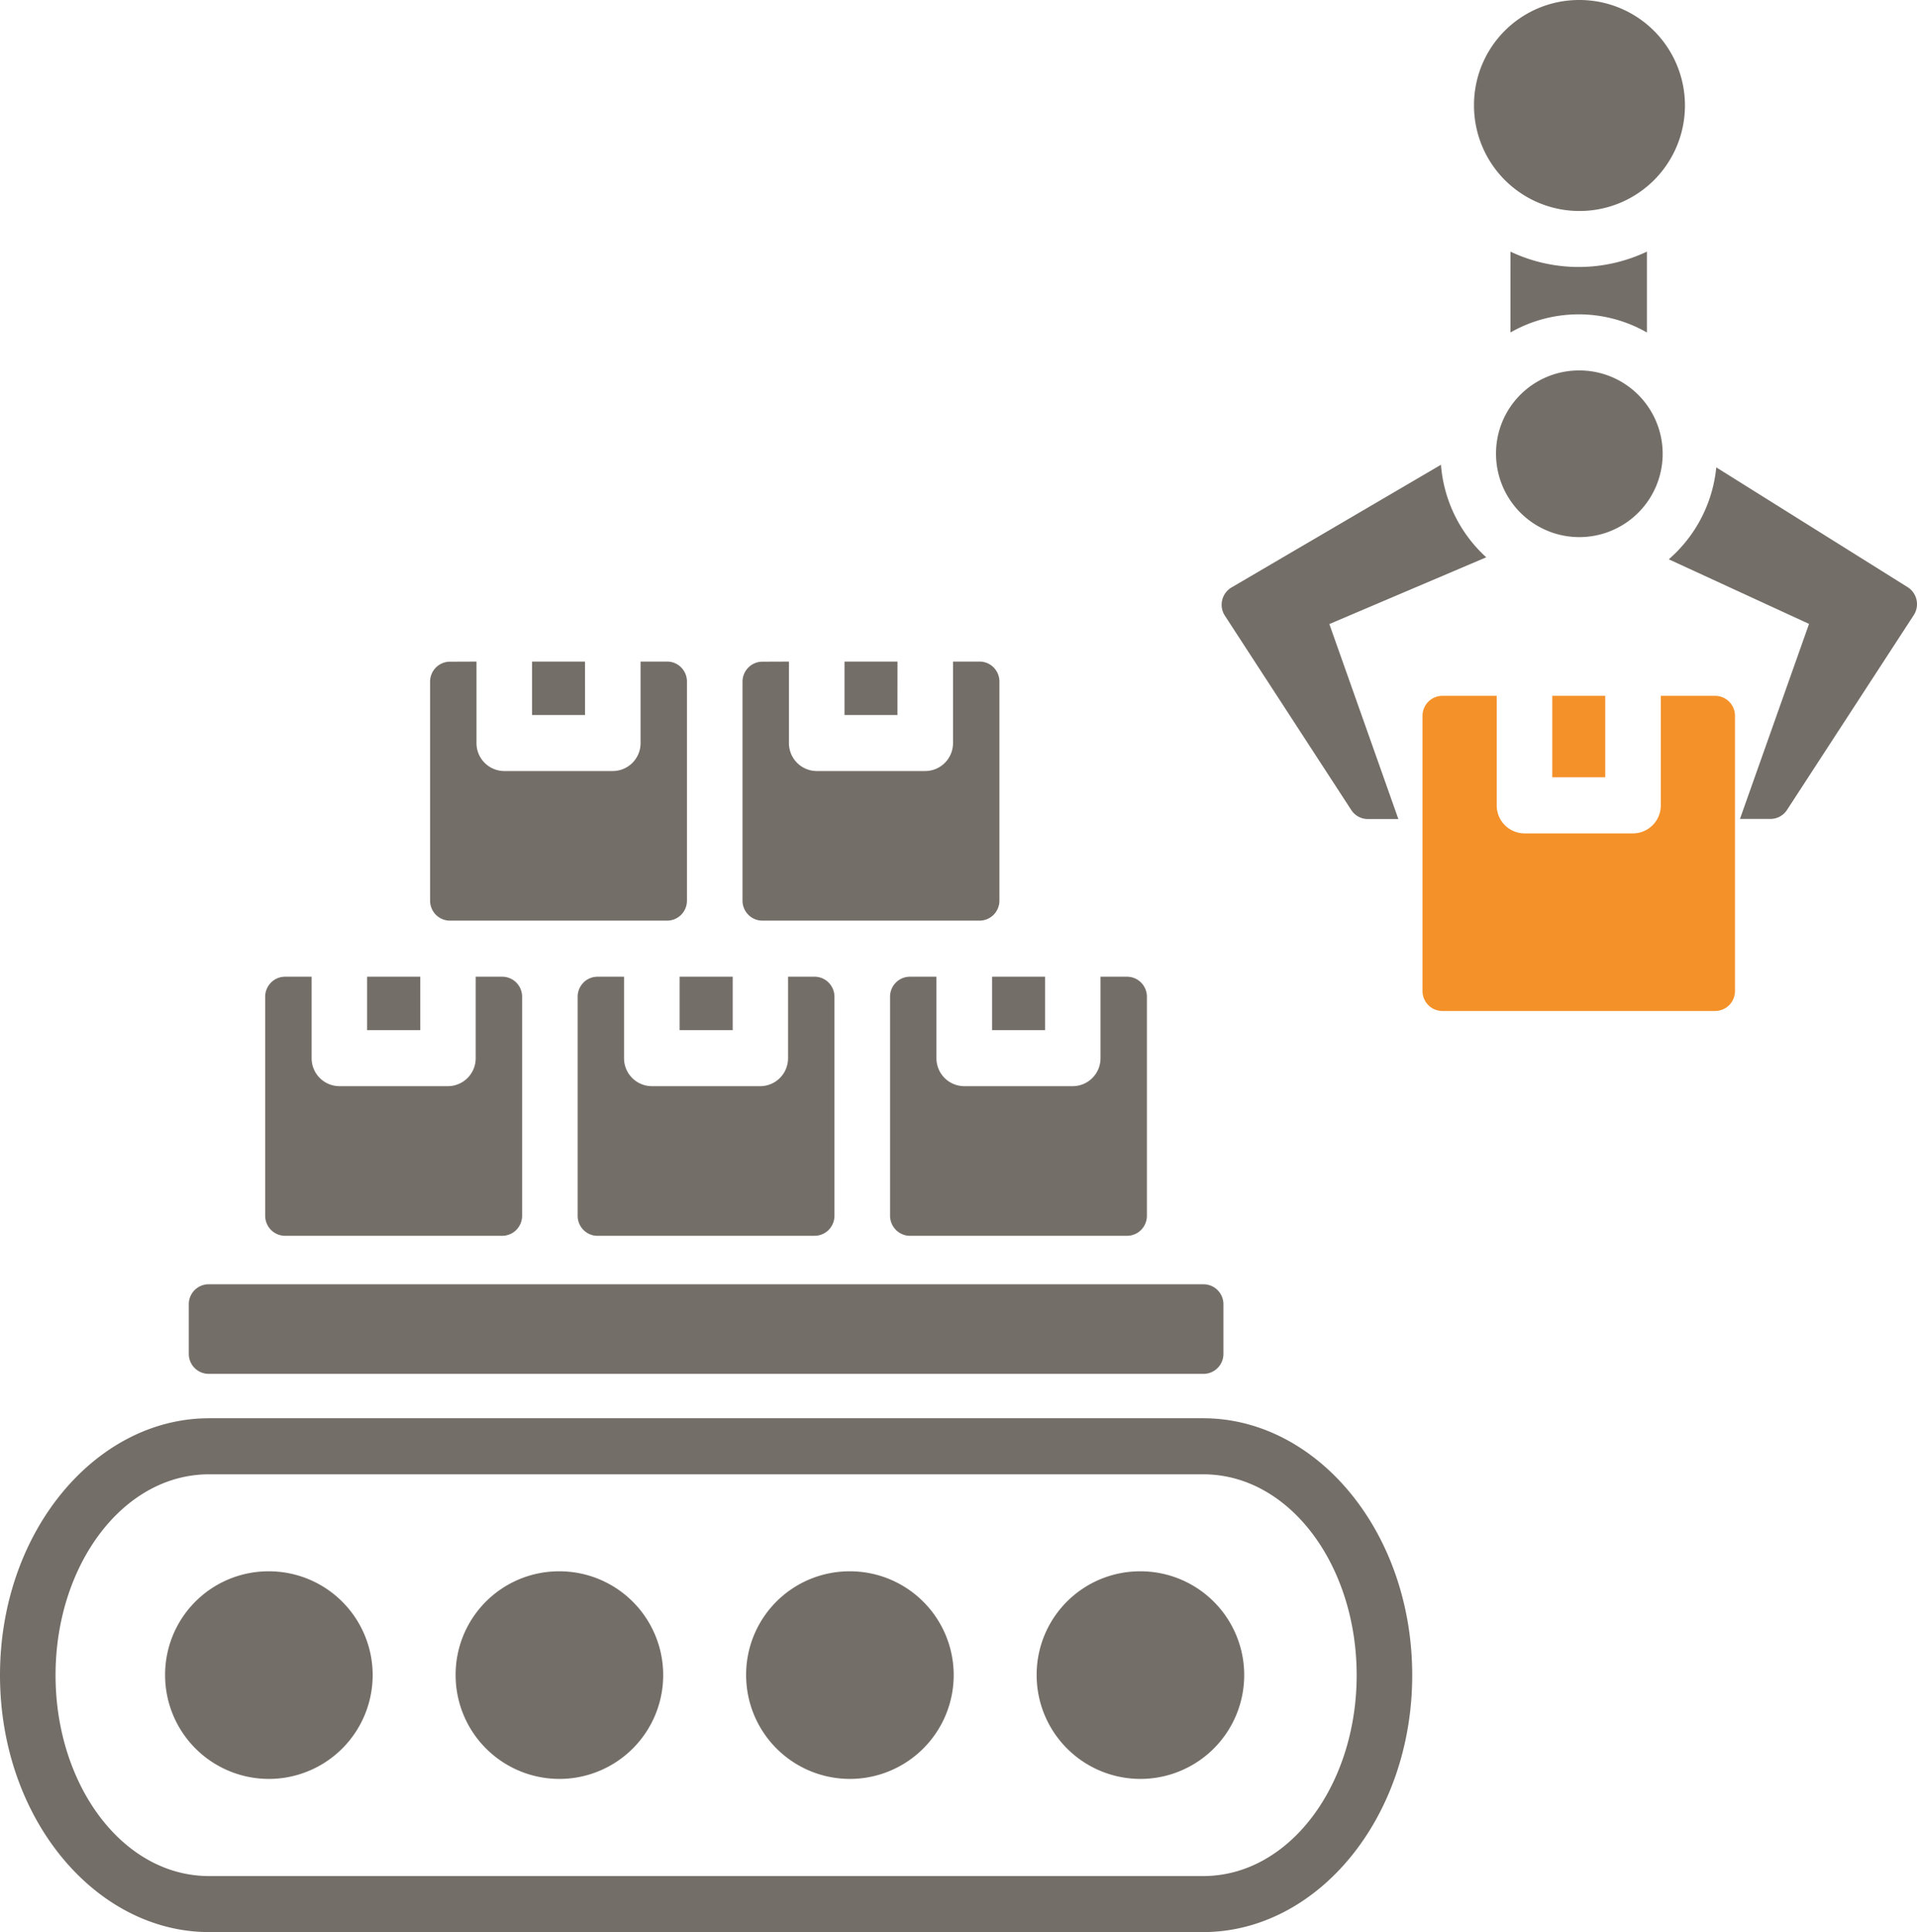 <svg xmlns="http://www.w3.org/2000/svg" xmlns:xlink="http://www.w3.org/1999/xlink" id="Group_2117" data-name="Group 2117" width="74.681" height="75.252" viewBox="0 0 74.681 75.252"><defs><clipPath id="clip-path"><rect id="Rectangle_589" data-name="Rectangle 589" width="74.681" height="75.252" fill="none"></rect></clipPath></defs><g id="Group_1966" data-name="Group 1966" clip-path="url(#clip-path)"><path id="Path_37005" data-name="Path 37005" d="M46.869,55.239c4.427,0,8.147,4.42,8.147,10.006S51.3,75.252,46.869,75.252H8.147C3.72,75.252,0,70.831,0,65.245S3.72,55.239,8.147,55.239Zm0,2.183H8.147c-3.378,0-5.983,3.561-5.983,7.824s2.6,7.824,5.983,7.824H46.869c3.378,0,5.983-3.561,5.983-7.824s-2.6-7.824-5.983-7.824M21.759,61.2a4.043,4.043,0,1,1-4.009,4.043A4.028,4.028,0,0,1,21.759,61.2Zm-11.318,0a4.043,4.043,0,1,1-4.009,4.043A4.028,4.028,0,0,1,10.441,61.2m33.953,0a4.043,4.043,0,1,1-4.009,4.043A4.028,4.028,0,0,1,44.394,61.2m-11.318,0a4.043,4.043,0,1,1-4.009,4.043A4.028,4.028,0,0,1,33.076,61.2M46.888,50.021a.776.776,0,0,1,.773.78v1.929a.776.776,0,0,1-.773.78H8.128a.776.776,0,0,1-.773-.78V50.8a.776.776,0,0,1,.773-.78ZM12.14,38.042v3.172a1.087,1.087,0,0,0,1.082,1.091H17.45a1.087,1.087,0,0,0,1.082-1.091V38.042h1.034a.77.77,0,0,1,.547.228.783.783,0,0,1,.227.551v8.532a.783.783,0,0,1-.227.551.77.77,0,0,1-.547.228H11.105a.77.77,0,0,1-.547-.228.783.783,0,0,1-.227-.551V38.821a.783.783,0,0,1,.227-.551.77.77,0,0,1,.547-.228Zm3.533,0h.7v2.081H14.3V38.042Zm2.89-12.274V28.94a1.087,1.087,0,0,0,1.082,1.091h4.228a1.087,1.087,0,0,0,1.082-1.091V25.767h1.034a.77.77,0,0,1,.547.228.784.784,0,0,1,.226.551v8.532a.783.783,0,0,1-.226.551.77.77,0,0,1-.547.228H17.528a.77.77,0,0,1-.547-.228.783.783,0,0,1-.226-.551V26.547A.784.784,0,0,1,16.981,26a.77.77,0,0,1,.547-.228Zm4.228,2.081H20.727V25.767H22.79Zm7.944-2.081V28.94a1.087,1.087,0,0,0,1.082,1.091h4.228a1.087,1.087,0,0,0,1.082-1.091V25.767h1.034a.769.769,0,0,1,.547.228.783.783,0,0,1,.227.551v8.532a.782.782,0,0,1-.227.551.77.77,0,0,1-.547.228H29.7a.769.769,0,0,1-.547-.228.782.782,0,0,1-.227-.551V26.547A.783.783,0,0,1,29.153,26a.769.769,0,0,1,.547-.228Zm4.228,2.081H32.9V25.767h2.064Zm5.749,10.193v2.081H38.648V38.042h2.064ZM35.449,48.133A.77.77,0,0,1,34.9,47.9a.784.784,0,0,1-.226-.551V38.821a.784.784,0,0,1,.226-.551.77.77,0,0,1,.547-.228h1.034v3.172a1.087,1.087,0,0,0,1.082,1.091h4.228a1.087,1.087,0,0,0,1.082-1.091V38.042h1.034a.77.77,0,0,1,.547.228.784.784,0,0,1,.226.551v8.532a.784.784,0,0,1-.226.551.77.77,0,0,1-.547.228Zm-12.172,0a.77.77,0,0,1-.547-.228.783.783,0,0,1-.226-.551V38.821a.783.783,0,0,1,.226-.551.77.77,0,0,1,.547-.228h1.034v3.172a1.087,1.087,0,0,0,1.082,1.091h4.228A1.087,1.087,0,0,0,30.7,41.214V38.042h1.034a.77.77,0,0,1,.547.228.783.783,0,0,1,.227.551v8.532a.783.783,0,0,1-.227.551.77.77,0,0,1-.547.228Zm4.567-10.091h.7v2.081H26.476V38.042ZM57.9,21.706l-6.112,2.6L54.476,31.9H53.287a.771.771,0,0,1-.646-.352l-4.923-7.567a.783.783,0,0,1,.258-1.1l8.16-4.779A5.436,5.436,0,0,0,57.9,21.706Zm.943-8.753V9.8a6.2,6.2,0,0,0,5.316,0v3.15a5.351,5.351,0,0,0-5.316,0m8.018,5.253,7.454,4.665a.783.783,0,0,1,.239,1.09l-4.936,7.586a.771.771,0,0,1-.646.352H67.784L70.475,24.3l-5.464-2.516A5.438,5.438,0,0,0,66.861,18.206ZM61.5,0a4.109,4.109,0,1,1-4.077,4.107A4.091,4.091,0,0,1,61.5,0m0,14.428a3.246,3.246,0,1,1-3.219,3.246A3.234,3.234,0,0,1,61.5,14.428" fill="#746e68" fill-rule="evenodd"></path><path id="Path_37006" data-name="Path 37006" d="M367.72,173.834h2.117a.776.776,0,0,1,.773.78v10.715a.776.776,0,0,1-.773.78H359.211a.776.776,0,0,1-.773-.78V174.614a.776.776,0,0,1,.773-.78h2.117V178.1a1.087,1.087,0,0,0,1.082,1.091h4.228a1.087,1.087,0,0,0,1.082-1.091Z" transform="translate(-303.02 -146.732)" fill="#f49129" fill-rule="evenodd"></path><rect id="Rectangle_588" data-name="Rectangle 588" width="2.064" height="3.172" transform="translate(60.472 27.102)" fill="#f49129"></rect></g></svg>